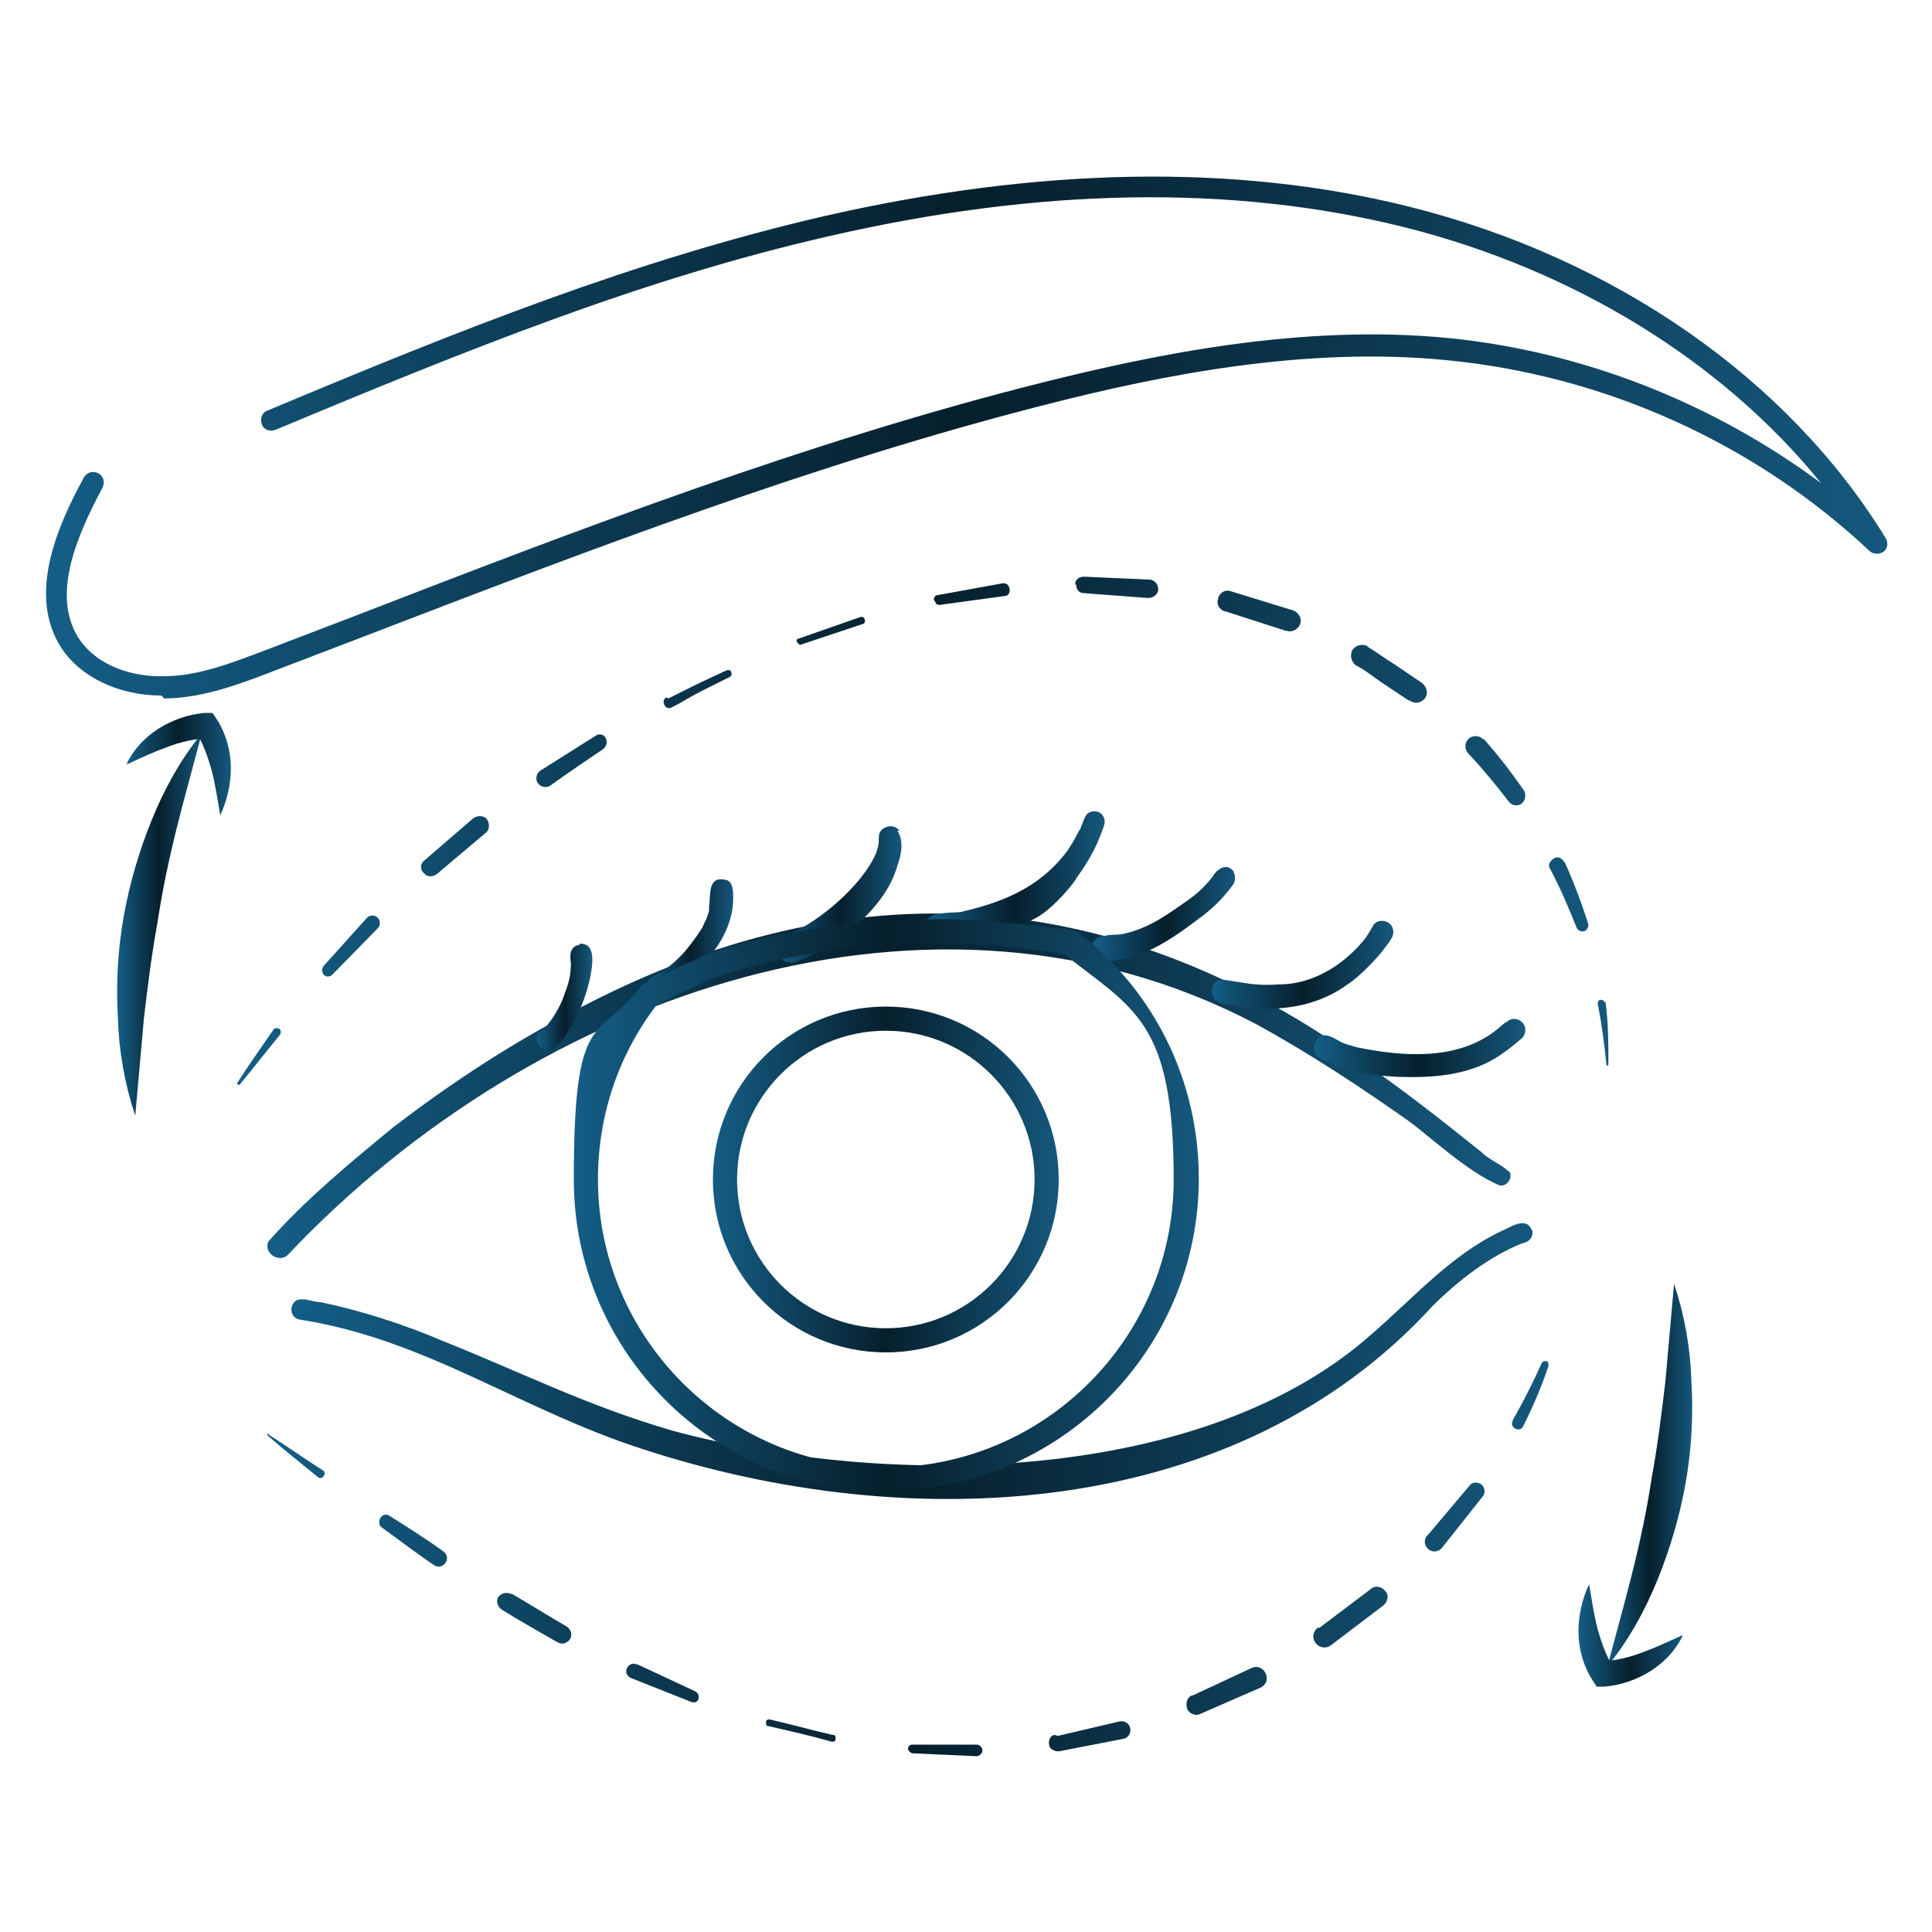 <?xml version="1.0" encoding="UTF-8"?>
<svg xmlns="http://www.w3.org/2000/svg" xmlns:xlink="http://www.w3.org/1999/xlink" id="Design" viewBox="0 0 200 200">
  <defs>
    <linearGradient id="linear-gradient" x1="4.8" y1="45.1" x2="195.2" y2="45.1" gradientUnits="userSpaceOnUse">
      <stop offset="0" stop-color="#145e86"></stop>
      <stop offset=".5" stop-color="#061f2c"></stop>
      <stop offset="1" stop-color="#15587d"></stop>
    </linearGradient>
    <linearGradient id="linear-gradient-2" x1="12.1" y1="95.7" x2="20.9" y2="95.7" xlink:href="#linear-gradient"></linearGradient>
    <linearGradient id="linear-gradient-3" x1="13.1" y1="79.1" x2="23.9" y2="79.1" xlink:href="#linear-gradient"></linearGradient>
    <linearGradient id="linear-gradient-4" x1="166.4" y1="152.7" x2="175.2" y2="152.7" xlink:href="#linear-gradient"></linearGradient>
    <linearGradient id="linear-gradient-5" x1="163.4" y1="169.4" x2="174.2" y2="169.4" xlink:href="#linear-gradient"></linearGradient>
    <linearGradient id="linear-gradient-6" x1="27.7" y1="112.4" x2="156.4" y2="112.4" xlink:href="#linear-gradient"></linearGradient>
    <linearGradient id="linear-gradient-7" x1="80.5" y1="92.6" x2="93.5" y2="92.6" xlink:href="#linear-gradient"></linearGradient>
    <linearGradient id="linear-gradient-8" x1="95.7" y1="90.9" x2="114.3" y2="90.9" xlink:href="#linear-gradient"></linearGradient>
    <linearGradient id="linear-gradient-9" x1="113.2" y1="94.6" x2="128" y2="94.6" xlink:href="#linear-gradient"></linearGradient>
    <linearGradient id="linear-gradient-10" x1="125.4" y1="99.9" x2="144.3" y2="99.9" xlink:href="#linear-gradient"></linearGradient>
    <linearGradient id="linear-gradient-11" x1="136" y1="108.6" x2="157.9" y2="108.6" xlink:href="#linear-gradient"></linearGradient>
    <linearGradient id="linear-gradient-12" x1="67" y1="97.2" x2="76" y2="97.2" xlink:href="#linear-gradient"></linearGradient>
    <linearGradient id="linear-gradient-13" x1="55.6" y1="103.3" x2="61.3" y2="103.3" xlink:href="#linear-gradient"></linearGradient>
    <linearGradient id="linear-gradient-14" x1="30.2" y1="140.9" x2="158.7" y2="140.9" xlink:href="#linear-gradient"></linearGradient>
    <linearGradient id="linear-gradient-15" x1="59.3" y1="124.8" x2="124" y2="124.8" xlink:href="#linear-gradient"></linearGradient>
    <linearGradient id="linear-gradient-16" x1="73.7" y1="122.1" x2="109.6" y2="122.1" xlink:href="#linear-gradient"></linearGradient>
    <linearGradient id="linear-gradient-17" x1="24.5" y1="86" x2="166.5" y2="86" xlink:href="#linear-gradient"></linearGradient>
    <linearGradient id="linear-gradient-18" x1="27.6" y1="161.4" x2="160.4" y2="161.4" xlink:href="#linear-gradient"></linearGradient>
  </defs>
  <path d="m16.7,72c-4.4,0-8.4-1.9-10.4-5-3.4-5.4-.5-12.3,2.4-17.6.3-.5.9-.7,1.5-.4.5.3.7.9.4,1.5-2.6,4.9-5.3,11-2.5,15.5,2,3.1,5.9,4.1,8.9,4,3.6,0,7.3-1.5,10.5-2.7,3.1-1.2,6.3-2.4,9.4-3.6,23-8.9,46.7-18,71-24.1,11.6-2.9,26.9-6.1,42.1-4.6,13.9,1.4,27.3,6.7,38.5,15-10.2-12.6-25.6-22.1-43.2-26.5-17.7-4.4-37.7-4.1-59.7,1-19.2,4.4-37.2,11.7-57.1,20-.6.2-1.2,0-1.4-.6-.2-.5,0-1.2.6-1.4,20-8.4,38.1-15.6,57.5-20.1,22.3-5.1,42.7-5.5,60.7-1,21.2,5.3,39.2,17.8,49.3,34.3.3.5.2,1.1-.2,1.4-.4.3-1,.3-1.4,0-11.9-11.2-27.4-18.2-43.7-19.8-14.8-1.5-29.9,1.6-41.3,4.5-24.1,6.1-47.8,15.2-70.7,24-3.1,1.2-6.3,2.4-9.4,3.6-3.4,1.3-7.2,2.8-11.2,2.9-.1,0-.2,0-.3,0Z" fill="url(#linear-gradient)"></path>
  <path d="m14,115.5c-1.1-3.3-1.7-6.7-1.8-10.2-.2-3.5,0-7,.6-10.4.6-3.4,1.6-6.8,2.9-10,1.3-3.2,3-6.3,5.2-9-.9,3.4-1.8,6.6-2.6,9.8-.8,3.2-1.5,6.5-2,9.8-.6,3.3-1,6.5-1.4,9.9-.3,3.3-.6,6.7-.9,10.1Z" fill="url(#linear-gradient-2)"></path>
  <path d="m13.1,79.1c1.4-3,4.7-5,8.1-5.3h.8c0,0,.4.6.4.6,1,1.5,1.5,3.4,1.5,5.1,0,1.7-.4,3.4-1.1,4.9-.3-1.7-.5-3.2-.9-4.7-.4-1.4-.9-2.8-1.6-3.9l1.2.6c-1.4.1-2.8.4-4.1.9-1.4.5-2.7,1.1-4.2,1.8Z" fill="url(#linear-gradient-3)"></path>
  <path d="m173.3,132.9c1.1,3.3,1.7,6.7,1.8,10.2.2,3.5,0,7-.6,10.4-.6,3.4-1.6,6.8-2.9,10-1.3,3.2-3,6.3-5.2,9,.9-3.4,1.8-6.6,2.6-9.8.8-3.2,1.5-6.5,2-9.8.6-3.3,1-6.5,1.4-9.9.3-3.3.6-6.7.9-10.1Z" fill="url(#linear-gradient-4)"></path>
  <path d="m174.2,169.3c-1.4,3-4.7,5-8.1,5.3h-.8c0,0-.4-.6-.4-.6-1-1.5-1.5-3.4-1.5-5.1,0-1.7.4-3.4,1.1-4.9.3,1.7.5,3.2.9,4.7.4,1.4.9,2.8,1.6,3.9l-1.2-.6c1.4-.1,2.8-.4,4.1-.9,1.4-.5,2.7-1.1,4.2-1.8Z" fill="url(#linear-gradient-5)"></path>
  <path d="m156.2,121.3c-.8-.8-2-1.2-2.8-2-3.6-2.9-8.4-6.7-12.7-9.6-26.2-18.6-53.9-20-82.3-4.5-6.2,3.3-12.1,7.2-17.7,11.5-4.5,3.7-9.1,7.5-12.9,11.8-.6,1.2,1.1,2.3,2,1.4,25.8-27.3,66.9-41.4,100.2-23.9,5.5,3,10.8,6.5,15.9,10.1,2.3,1.7,6,5.2,9.3,6.6.8.2,1.5-.8,1-1.5Z" fill="url(#linear-gradient-6)"></path>
  <path d="m93.1,86c-.5-.8-1.9-.5-2.1.4-.1.9.1.7-.3,1.9-1.1,2.6-4.3,5.8-7.6,7.7-.9.6-2.3.7-2.7,1.8-.4,1.2,1.1,2.3,2.2,1.7,3.2-1.1,9-5.1,10.3-9.9.4-1.1.7-2.5,0-3.6Z" fill="url(#linear-gradient-7)"></path>
  <path d="m114.2,84.5c-.3-.6-1.2-.7-1.7-.2-.3.4-.4.9-.6,1.3,0,.1-.1.3-.2.4-.4.8-.8,1.5-1.3,2.2-2.3,3-5.4,4.9-10.5,6.1-1,.3-1.4,0-3.2.4-1.6.6-1,3.1.6,3,3.5,0,6.9-1.1,10-2.7,1.9-1.1,3.9-3.6,4.2-4.2,1.1-1.5,2-3.1,2.6-4.8.2-.5.4-1,.1-1.5Z" fill="url(#linear-gradient-8)"></path>
  <path d="m127.7,90.2c-.7-.9-1.7-.3-2.2.6-1.2,1.5-2.1,2.1-3.4,3-2,1.4-3.5,2.3-5.5,2.8-1.1.3-1.3,0-2.8.4-1.3.5-.9,2.6.5,2.5,3.7,0,6.9-2.2,9.8-4.4,1.4-1,2.6-2.2,3.6-3.6.2-.4.2-.9,0-1.2Z" fill="url(#linear-gradient-9)"></path>
  <path d="m144.2,96.2c-.2-1-1.7-1.2-2.1-.3-.7,1.2-.7,1.2-1.6,2.2-2.3,2.4-5.2,3.8-8,3.8-2.6.2-3.7-.2-6-.5-1.3,0-1.4,2.1-.2,2.4,4.4,1.1,9.4.9,13.2-1.9,1.3-.8,3.4-3.1,3.8-3.7.4-.6,1.1-1.2.9-2Z" fill="url(#linear-gradient-10)"></path>
  <path d="m155.9,105.8c-.4.3-.7.6-1.1.9,0,0,0,0,0,0-4,3.1-9.6,2.7-14.4,1.7-.6-.2-1.2-.3-1.7-.6-.4-.2-.8-.5-1.3-.6-1.3-.3-1.9,1.7-.8,2.3,2.9,1.6,6.3,2,9.6,2,2.9,0,6-.4,8.5-1.9,1-.6,1.9-1.3,2.7-2,.3-.2.5-.6.5-1,0-1-1.3-1.5-1.9-.8Z" fill="url(#linear-gradient-11)"></path>
  <path d="m75.2,91.1c-2-.5-1.6,1.5-1.8,2.8,0,0,0,.2,0,.3,0,.3-.2.6-.3,1-.2.3-.3.7-.5,1-1.4,2.1-2.7,3.7-5,4.9-1.4.8-.1,3,1.2,2.1,2.1-1,3.6-2.8,5-4.6,1.2-1.6,2.1-3.5,2.1-5.6,0-.7,0-1.7-.7-1.9Z" fill="url(#linear-gradient-12)"></path>
  <path d="m60,97.8c-1.3.2-.9,1.7-.9,1.9,0,1.3-.2,2-.8,3.6-.2.6-1.3,2.8-2.4,3.5-1.1,1,.6,2.7,1.6,1.6,1.9-1.9,3-4.6,3.6-7.2.2-1.2.7-3.6-1.1-3.5Z" fill="url(#linear-gradient-13)"></path>
  <path d="m158.6,127.4c-.6-1.6-2.3-.3-3.3.1-5.2,2.5-9,6.9-13.3,10.6-17.4,15.5-49.8,16.1-72.4,10-8.9-2.6-15.3-5.9-23.8-9.3-4-1.7-8.3-3.1-12.6-4-.8,0-1.7-.5-2.5-.2-.8.5-.7,1.8.3,2,13,2,22.8,9.3,35.5,13.4,27.8,9.1,61.5,7.4,81.8-14.8,2.7-2.7,6-5.2,9.3-6.5.7-.1,1.2-.7,1-1.4Z" fill="url(#linear-gradient-14)"></path>
  <path d="m91.7,154.4c-17.8,0-32.3-14.5-32.3-32.3s2.4-14.2,6.9-19.9c.1-.2.3-.3.5-.4.9-.4,1.8-.8,2.7-1.3,1.7-.8,3.5-1.7,5.4-2.3,4.4-1.3,9-2.2,13.7-2.6,4.9-.5,9.6-.6,14-.2,2.6.2,4.8.4,6.9.7.5,0,1,.1,1.5.2.2,0,.4.1.6.2,8,6.2,12.5,15.5,12.5,25.5,0,17.8-14.5,32.3-32.3,32.3Zm-23.7-50.4c-4,5.2-6.1,11.5-6.1,18.1,0,16.4,13.4,29.8,29.8,29.8s29.8-13.4,29.8-29.8-4.1-17.6-11.3-23.3c-.3,0-.7-.1-1-.2-2-.3-4.3-.5-6.8-.7-4.3-.3-8.8-.2-13.6.2-4.6.4-9,1.3-13.3,2.6-1.7.5-3.3,1.3-5,2.1-.8.4-1.7.8-2.5,1.2Z" fill="url(#linear-gradient-15)"></path>
  <path d="m91.7,140c-9.9,0-17.9-8-17.9-17.9s8-17.9,17.9-17.9,17.9,8,17.9,17.9-8,17.9-17.9,17.9Zm0-33.3c-8.5,0-15.4,6.9-15.4,15.4s6.9,15.4,15.4,15.4,15.4-6.9,15.4-15.4-6.9-15.4-15.4-15.4Z" fill="url(#linear-gradient-16)"></path>
  <path d="m24.5,112.2c1.2-1.9,2.5-3.7,3.8-5.6.1-.2.4-.2.6-.1.2.1.2.4.1.6,0,0,0,0,0,0h0c-1.4,1.7-2.8,3.5-4.2,5.2,0,0-.1,0-.2,0,0,0,0,0,0-.1Zm9-11.3c.3.3.7.2.9,0h0s4.7-4.8,4.7-4.8h0s0,0,0,0c.3-.3.3-.8,0-1.1-.3-.3-.8-.3-1.1,0l-4.5,5c-.2.3-.2.6,0,.9Zm10.4-10.5c.3.4.9.4,1.3.1h0s5.1-4.3,5.1-4.3h0s0,0,0,0c.4-.3.4-1,.1-1.4-.3-.4-1-.4-1.4-.1l-5.1,4.4c-.4.3-.4.9-.1,1.2Zm12-10.6c-.4.3-.5.9-.2,1.3.3.4.9.5,1.3.2h0c1.8-1.3,3.6-2.5,5.5-3.8h0c.3-.3.4-.7.2-1.1-.2-.4-.7-.5-1.1-.2-1.9,1.2-3.8,2.4-5.7,3.6,0,0,0,0,0,0Zm13.1-7.6c-.3.1-.4.5-.2.8.1.3.5.4.8.2h0c1-.5,1.9-1.1,2.9-1.6l3-1.5h0c.2-.1.3-.3.2-.5,0-.2-.3-.3-.5-.2l-3,1.4c-1,.5-2,1-3,1.5,0,0,0,0,0,0Zm13.6-5.7c0,.2.2.3.4.2h0s6.3-2.1,6.3-2.1h0s0,0,0,0c.2,0,.3-.3.2-.5,0-.2-.3-.3-.5-.2l-6.3,2.2c-.2,0-.3.2-.2.4Zm14.2-4.3c0,.3.3.5.6.4h0s6.6-.9,6.6-.9h0s0,0,0,0c.4,0,.6-.4.5-.8s-.4-.6-.8-.5l-6.6,1.2c-.3,0-.5.3-.4.6Zm14.6-1.7c0,.5.3.9.8.9h0s6.6.5,6.6.5h.1s0,0,0,0c.5,0,1-.4,1-.9,0-.5-.4-1-.9-1l-6.8-.3c-.5,0-.9.3-.9.8Zm14.7,1.5c-.2.5.1,1.1.7,1.3h.1s6.2,2,6.2,2h.1s0,0,0,0c.6.2,1.2-.2,1.4-.7.2-.6-.2-1.2-.7-1.4l-6.5-2c-.5-.2-1.1.1-1.3.7Zm15.5,4.9c-.6-.3-1.3-.1-1.6.4s-.1,1.3.4,1.6c1,.5,1.8,1.2,2.7,1.8l2.7,1.8h.1c.5.4,1.2.3,1.6-.2.4-.5.2-1.2-.3-1.6l-2.8-1.9c-1-.6-1.9-1.3-2.9-1.9h0Zm11.9,9.6c-.4-.4-1.1-.4-1.5,0s-.4,1.1,0,1.5c1.5,1.6,2.9,3.3,4.2,5,.3.4.9.5,1.3.2.4-.3.5-.9.3-1.3-1.3-1.9-2.7-3.7-4.2-5.4,0,0,0,0,0,0Zm8.4,12.7c-.2-.4-.7-.6-1.1-.3s-.6.7-.3,1.1c1,1.9,1.9,4,2.7,6,.1.3.5.5.8.4.3-.1.5-.5.4-.8-.7-2.2-1.5-4.3-2.4-6.3,0,0,0,0,0,0Zm4.2,14.6c0-.2-.2-.3-.4-.3-.2,0-.3.2-.3.4.4,2.1.7,4.2.9,6.4,0,0,0,0,.1,0,0,0,.1,0,.1-.1,0-2.2,0-4.3-.3-6.5,0,0,0,0,0,0Z" fill="url(#linear-gradient-17)"></path>
  <path d="m27.8,148.5c1.9,1.2,3.7,2.5,5.6,3.7.2.1.3.4.1.6-.1.2-.4.3-.6.1,0,0,0,0,0,0-1.7-1.4-3.5-2.8-5.2-4.3,0,0,0-.1,0-.2,0,0,0,0,.1,0Zm12.5,8.4c-.3-.2-.7-.1-.9.2-.2.3-.2.8.1,1,1.8,1.3,3.6,2.7,5.4,3.9,0,0,0,0,0,0,.4.3.9.2,1.2-.2.3-.4.2-.9-.2-1.2h0c-1.8-1.3-3.7-2.5-5.6-3.7h0Zm12.6,8.1c-.4-.2-1-.1-1.3.3-.3.4-.1,1,.3,1.3,1.9,1.2,3.9,2.3,5.8,3.4.5.3,1,.1,1.3-.3.3-.5.1-1-.3-1.3h0c-1.9-1.1-3.8-2.3-5.7-3.4h0Zm13,7.3s0,0,0,0c-.4-.2-.8,0-1,.4-.2.4,0,.8.4,1l6.3,2.5c.3.1.6,0,.7-.3.1-.3,0-.6-.3-.8h0s-6-2.8-6-2.8h0Zm13.8,5.7s0,0,0,0c-.2,0-.4,0-.4.3,0,.2,0,.4.3.4,2.2.5,4.4,1,6.5,1.6,0,0,0,0,0,0,.2,0,.4,0,.4-.3s0-.4-.3-.4h0c-2.2-.5-4.3-1.1-6.5-1.6h0Zm14.7,2.6c-.2,0-.4.2-.4.4,0,.2.2.4.4.5l6.7.3s0,0,0,0c.3,0,.6-.3.6-.6,0-.3-.3-.6-.6-.6h0s-6.6,0-6.6,0h0Zm14.8-1c-.4,0-.7.5-.6,1,0,.4.5.7,1,.7l6.7-1.3s0,0,0,0c.5-.1.8-.6.7-1.1-.1-.5-.6-.8-1.1-.7h0s-6.4,1.5-6.4,1.5h0Zm14.2-4.1c-.5.2-.7.8-.5,1.4.2.5.9.8,1.4.5l6.2-2.7s0,0,0,0c.6-.3.8-.9.5-1.5-.3-.6-.9-.8-1.5-.5h0s-6,2.8-6,2.8h0Zm13-7s0,0,0,0c-.5.4-.6,1.1-.2,1.6s1.1.6,1.6.2l5.4-4.1c.5-.4.6-1.1.2-1.5-.4-.5-1.1-.6-1.5-.2h0c0,0-5.3,4-5.3,4h0Zm11.3-9.5s0,0,0,0c-.3.4-.3,1,.2,1.4.4.3,1,.3,1.4-.2l4.2-5.3c.3-.4.2-.9-.1-1.2-.4-.3-.9-.3-1.2,0h0c0,0-4.3,5.1-4.3,5.1h0Zm8.9-11.9c-.2.3,0,.7.3.8.3.2.7,0,.8-.3,1-2,1.9-4.1,2.6-6.2,0-.2,0-.4-.2-.5-.2,0-.4,0-.5.2-.9,2-1.9,4-3,5.9,0,0,0,0,0,0Z" fill="url(#linear-gradient-18)"></path>
</svg>
